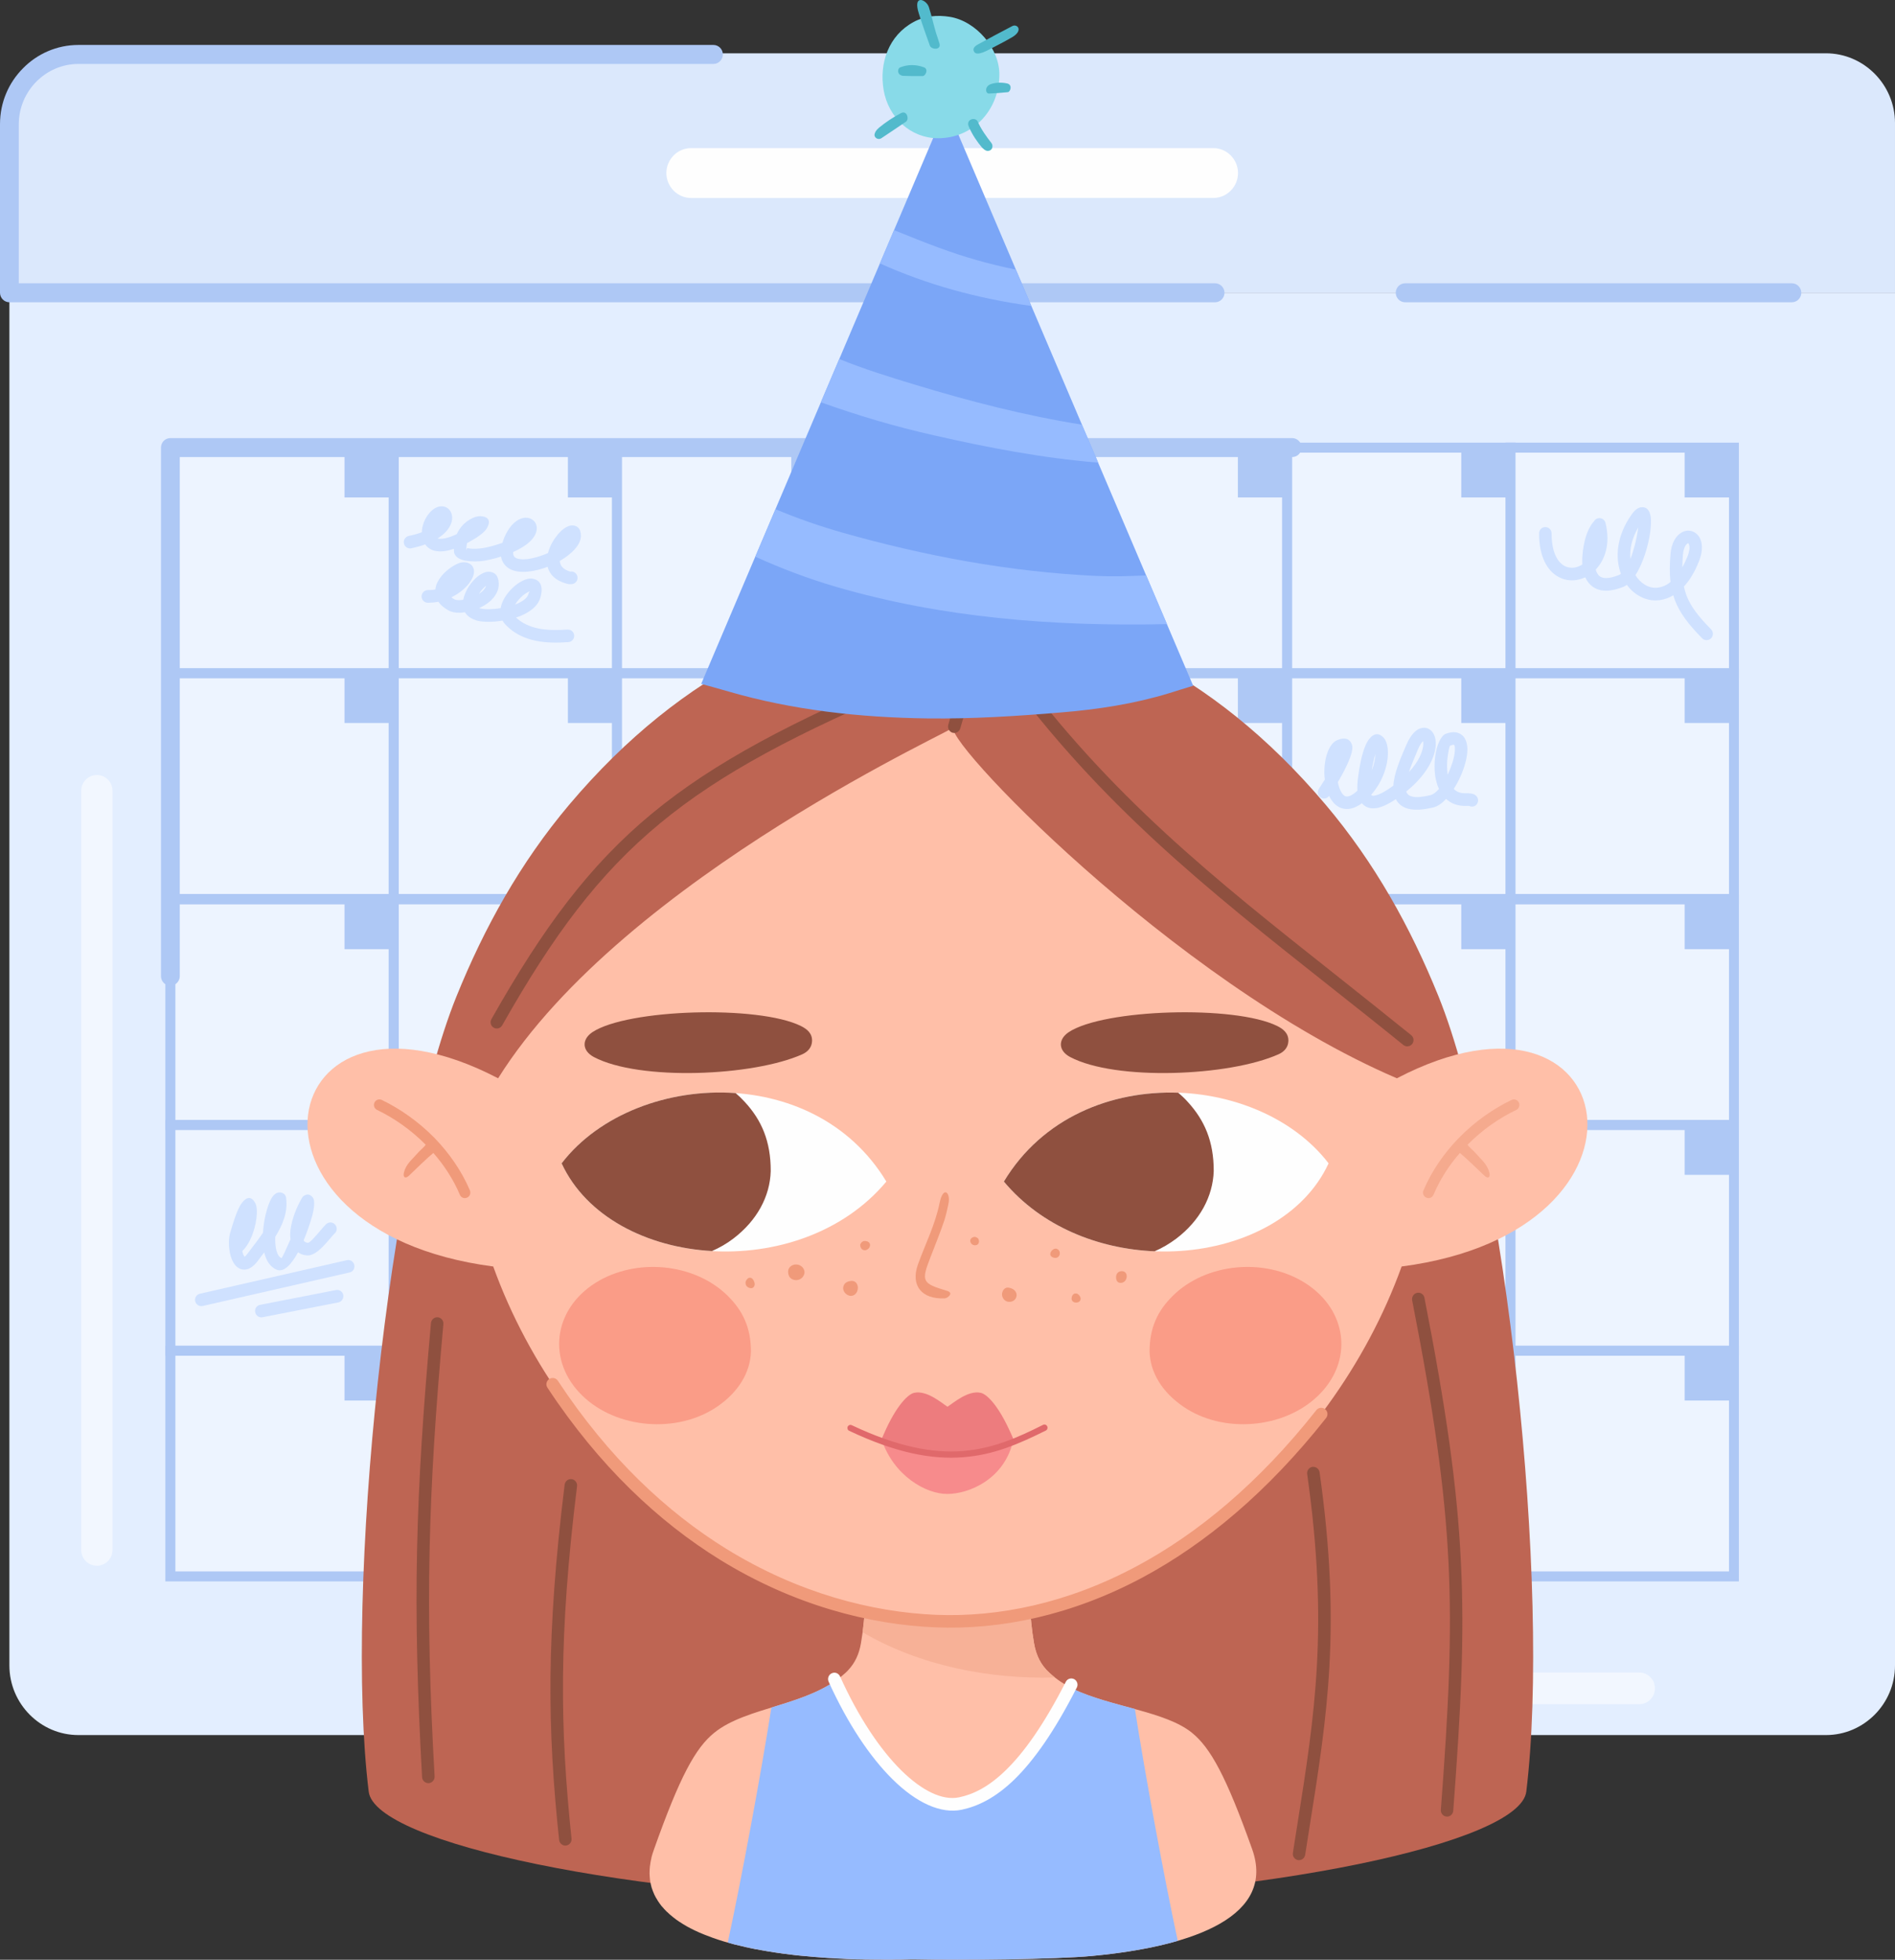 <?xml version="1.0" encoding="utf-8"?>
<!-- Generator: Adobe Illustrator 16.0.0, SVG Export Plug-In . SVG Version: 6.00 Build 0)  -->
<!DOCTYPE svg PUBLIC "-//W3C//DTD SVG 1.0//EN" "http://www.w3.org/TR/2001/REC-SVG-20010904/DTD/svg10.dtd">
<svg version="1.0" id="Layer_1" xmlns="http://www.w3.org/2000/svg" xmlns:xlink="http://www.w3.org/1999/xlink" x="0px" y="0px"
	 width="428.77px" height="443.287px" viewBox="0 0 428.77 443.287" enable-background="new 0 0 428.77 443.287"
	 xml:space="preserve">
<rect x="0" y="0" width="428.77" height="443.287" fill="#333333" stroke="none"/>
<g>
	<path fill-rule="evenodd" clip-rule="evenodd" fill="#E3EEFF" d="M428.77,66.226v83.515v179.855v47.127
		c0,8.674-7.031,15.746-15.619,15.746H17.745c-8.589,0-15.619-7.072-15.619-15.746v-47.127V149.74V66.226H428.77z"/>
	<path fill-rule="evenodd" clip-rule="evenodd" fill="#DBE8FC" d="M17.745,12.057H413.15c8.588,0,15.619,7.1,15.619,15.775v38.394
		H2.126V27.832C2.126,19.157,9.156,12.057,17.745,12.057L17.745,12.057z"/>
	<path fill-rule="evenodd" clip-rule="evenodd" fill="#FEFEFE" d="M156.359,33.501h118.176c3.063,0,5.584,2.548,5.584,5.64l0,0
		c0,3.092-2.521,5.64-5.584,5.64H156.359c-3.061,0-5.584-2.548-5.584-5.64l0,0C150.775,36.049,153.298,33.501,156.359,33.501
		L156.359,33.501z"/>
	<rect x="38.551" y="101.24" fill-rule="evenodd" clip-rule="evenodd" fill="#EDF4FF" width="50.542" height="51.048"/>
	<path fill="#AEC8F5" d="M38.551,100.124h51.676v53.31h-52.81v-53.31H38.551z M87.959,102.386H39.685v48.786h48.274V102.386z"/>
	<rect x="89.093" y="101.24" fill-rule="evenodd" clip-rule="evenodd" fill="#EDF4FF" width="50.542" height="51.048"/>
	<path fill="#AEC8F5" d="M89.093,100.124h51.647v53.31H87.959v-53.31H89.093z M138.501,102.386H90.227v48.786h48.274V102.386z"/>
	<rect x="139.635" y="101.24" fill-rule="evenodd" clip-rule="evenodd" fill="#EDF4FF" width="50.542" height="51.048"/>
	<path fill="#AEC8F5" d="M139.635,100.124h51.647v53.31h-52.781v-53.31H139.635z M189.042,102.386H140.74v48.786h48.302V102.386z"/>
	<rect x="190.176" y="101.24" fill-rule="evenodd" clip-rule="evenodd" fill="#E3EEFF" width="50.542" height="51.048"/>
	<path fill="#AEC8F5" d="M190.176,100.124h51.648v53.31h-52.782v-53.31H190.176z M239.584,102.386h-48.302v48.786h48.302V102.386z"
		/>
	<rect x="240.719" y="101.24" fill-rule="evenodd" clip-rule="evenodd" fill="#EDF4FF" width="50.541" height="51.048"/>
	<path fill="#AEC8F5" d="M240.719,100.124h51.646v53.31h-52.781v-53.31H240.719z M290.127,102.386h-48.303v48.786h48.303V102.386z"
		/>
	<rect x="291.26" y="101.24" fill-rule="evenodd" clip-rule="evenodd" fill="#EDF4FF" width="50.541" height="51.048"/>
	<path fill="#AEC8F5" d="M291.26,100.124h51.646v53.31h-52.779v-53.31H291.26z M340.668,102.386h-48.303v48.786h48.303V102.386z"/>
	<rect x="341.801" y="101.24" fill-rule="evenodd" clip-rule="evenodd" fill="#EDF4FF" width="50.543" height="51.048"/>
	<path fill="#AEC8F5" d="M341.801,100.124h51.648v53.31h-52.781v-53.31H341.801z M391.209,102.386h-48.303v48.786h48.303V102.386z"
		/>
	<rect x="77.953" y="101.24" fill-rule="evenodd" clip-rule="evenodd" fill="#AEC8F5" width="11.14" height="11.281"/>
	<rect x="128.495" y="101.24" fill-rule="evenodd" clip-rule="evenodd" fill="#AEC8F5" width="11.14" height="11.281"/>
	<rect x="179.036" y="101.24" fill-rule="evenodd" clip-rule="evenodd" fill="#AEC8F5" width="11.14" height="11.281"/>
	<rect x="229.549" y="101.24" fill-rule="evenodd" clip-rule="evenodd" fill="#AEC8F5" width="11.17" height="11.281"/>
	<rect x="280.092" y="101.24" fill-rule="evenodd" clip-rule="evenodd" fill="#AEC8F5" width="11.168" height="11.281"/>
	<rect x="330.633" y="101.24" fill-rule="evenodd" clip-rule="evenodd" fill="#AEC8F5" width="11.168" height="11.281"/>
	<rect x="381.176" y="101.24" fill-rule="evenodd" clip-rule="evenodd" fill="#AEC8F5" width="11.168" height="11.281"/>
	<rect x="38.551" y="152.289" fill-rule="evenodd" clip-rule="evenodd" fill="#EDF4FF" width="50.542" height="51.048"/>
	<path fill="#AEC8F5" d="M38.551,151.172h51.676v53.31h-52.81v-53.31H38.551z M87.959,153.434H39.685v48.786h48.274V153.434z"/>
	<rect x="89.093" y="152.289" fill-rule="evenodd" clip-rule="evenodd" fill="#EDF4FF" width="50.542" height="51.048"/>
	<path fill="#AEC8F5" d="M89.093,151.172h51.647v53.31H87.959v-53.31H89.093z M138.501,153.434H90.227v48.786h48.274V153.434z"/>
	<rect x="139.635" y="152.289" fill-rule="evenodd" clip-rule="evenodd" fill="#EDF4FF" width="50.542" height="51.048"/>
	<path fill="#AEC8F5" d="M139.635,151.172h51.647v53.31h-52.781v-53.31H139.635z M189.042,153.434H140.74v48.786h48.302V153.434z"/>
	<rect x="190.176" y="152.289" fill-rule="evenodd" clip-rule="evenodd" fill="#EDF4FF" width="50.542" height="51.048"/>
	<path fill="#AEC8F5" d="M190.176,151.172h51.648v53.31h-52.782v-53.31H190.176z M239.584,153.434h-48.302v48.786h48.302V153.434z"
		/>
	<rect x="240.719" y="152.289" fill-rule="evenodd" clip-rule="evenodd" fill="#EDF4FF" width="50.541" height="51.048"/>
	<path fill="#AEC8F5" d="M240.719,151.172h51.646v53.31h-52.781v-53.31H240.719z M290.127,153.434h-48.303v48.786h48.303V153.434z"
		/>
	<rect x="291.26" y="152.289" fill-rule="evenodd" clip-rule="evenodd" fill="#EDF4FF" width="50.541" height="51.048"/>
	<path fill="#AEC8F5" d="M291.26,151.172h51.646v53.31h-52.779v-53.31H291.26z M340.668,153.434h-48.303v48.786h48.303V153.434z"/>
	<rect x="341.801" y="152.289" fill-rule="evenodd" clip-rule="evenodd" fill="#EDF4FF" width="50.543" height="51.048"/>
	<path fill="#AEC8F5" d="M341.801,151.172h51.648v53.31h-52.781v-53.31H341.801z M391.209,153.434h-48.303v48.786h48.303V153.434z"
		/>
	<rect x="77.953" y="152.289" fill-rule="evenodd" clip-rule="evenodd" fill="#AEC8F5" width="11.14" height="11.251"/>
	<rect x="128.495" y="152.289" fill-rule="evenodd" clip-rule="evenodd" fill="#AEC8F5" width="11.14" height="11.251"/>
	<rect x="179.036" y="152.289" fill-rule="evenodd" clip-rule="evenodd" fill="#AEC8F5" width="11.14" height="11.251"/>
	<rect x="229.549" y="152.289" fill-rule="evenodd" clip-rule="evenodd" fill="#AEC8F5" width="11.17" height="11.251"/>
	<rect x="280.092" y="152.289" fill-rule="evenodd" clip-rule="evenodd" fill="#AEC8F5" width="11.168" height="11.251"/>
	<rect x="330.633" y="152.289" fill-rule="evenodd" clip-rule="evenodd" fill="#AEC8F5" width="11.168" height="11.251"/>
	<rect x="381.176" y="152.289" fill-rule="evenodd" clip-rule="evenodd" fill="#AEC8F5" width="11.168" height="11.251"/>
	<rect x="38.551" y="203.451" fill-rule="evenodd" clip-rule="evenodd" fill="#EDF4FF" width="50.542" height="51.049"/>
	<path fill="#AEC8F5" d="M38.551,202.306h51.676v53.309h-52.81v-53.309H38.551z M87.959,204.567H39.685v48.786h48.274V204.567z"/>
	<rect x="89.093" y="203.451" fill-rule="evenodd" clip-rule="evenodd" fill="#EDF4FF" width="50.542" height="51.049"/>
	<path fill="#AEC8F5" d="M89.093,202.306h51.647v53.309H87.959v-53.309H89.093z M138.501,204.567H90.227v48.786h48.274V204.567z"/>
	<rect x="139.635" y="203.451" fill-rule="evenodd" clip-rule="evenodd" fill="#EDF4FF" width="50.542" height="51.049"/>
	<path fill="#AEC8F5" d="M139.635,202.306h51.647v53.309h-52.781v-53.309H139.635z M189.042,204.567H140.74v48.786h48.302V204.567z"
		/>
	<rect x="190.176" y="203.451" fill-rule="evenodd" clip-rule="evenodd" fill="#EDF4FF" width="50.542" height="51.049"/>
	<path fill="#AEC8F5" d="M190.176,202.306h51.648v53.309h-52.782v-53.309H190.176z M239.584,204.567h-48.302v48.786h48.302V204.567z
		"/>
	<rect x="240.719" y="203.451" fill-rule="evenodd" clip-rule="evenodd" fill="#EDF4FF" width="50.541" height="51.049"/>
	<path fill="#AEC8F5" d="M240.719,202.306h51.646v53.309h-52.781v-53.309H240.719z M290.127,204.567h-48.303v48.786h48.303V204.567z
		"/>
	<rect x="291.26" y="203.451" fill-rule="evenodd" clip-rule="evenodd" fill="#EDF4FF" width="50.541" height="51.049"/>
	<path fill="#AEC8F5" d="M291.26,202.306h51.646v53.309h-52.779v-53.309H291.26z M340.668,204.567h-48.303v48.786h48.303V204.567z"
		/>
	<rect x="341.801" y="203.451" fill-rule="evenodd" clip-rule="evenodd" fill="#EDF4FF" width="50.543" height="51.049"/>
	<path fill="#AEC8F5" d="M341.801,202.306h51.648v53.309h-52.781v-53.309H341.801z M391.209,204.567h-48.303v48.786h48.303V204.567z
		"/>
	<rect x="77.953" y="203.451" fill-rule="evenodd" clip-rule="evenodd" fill="#AEC8F5" width="11.14" height="11.252"/>
	<rect x="128.495" y="203.451" fill-rule="evenodd" clip-rule="evenodd" fill="#AEC8F5" width="11.14" height="11.252"/>
	<rect x="179.036" y="203.451" fill-rule="evenodd" clip-rule="evenodd" fill="#AEC8F5" width="11.14" height="11.252"/>
	<rect x="229.549" y="203.451" fill-rule="evenodd" clip-rule="evenodd" fill="#AEC8F5" width="11.17" height="11.252"/>
	<rect x="280.092" y="203.451" fill-rule="evenodd" clip-rule="evenodd" fill="#AEC8F5" width="11.168" height="11.252"/>
	<rect x="330.633" y="203.451" fill-rule="evenodd" clip-rule="evenodd" fill="#AEC8F5" width="11.168" height="11.252"/>
	<rect x="381.176" y="203.451" fill-rule="evenodd" clip-rule="evenodd" fill="#AEC8F5" width="11.168" height="11.252"/>
	<rect x="38.551" y="254.5" fill-rule="evenodd" clip-rule="evenodd" fill="#EDF4FF" width="50.542" height="51.047"/>
	<path fill="#AEC8F5" d="M38.551,253.353h51.676v53.311h-52.81v-53.311H38.551z M87.959,255.615H39.685v48.787h48.274V255.615z"/>
	<rect x="89.093" y="254.5" fill-rule="evenodd" clip-rule="evenodd" fill="#EDF4FF" width="50.542" height="51.047"/>
	<path fill="#AEC8F5" d="M89.093,253.353h51.647v53.311H87.959v-53.311H89.093z M138.501,255.615H90.227v48.787h48.274V255.615z"/>
	<rect x="139.635" y="254.5" fill-rule="evenodd" clip-rule="evenodd" fill="#EDF4FF" width="50.542" height="51.047"/>
	<path fill="#AEC8F5" d="M139.635,253.353h51.647v53.311h-52.781v-53.311H139.635z M189.042,255.615H140.74v48.787h48.302V255.615z"
		/>
	<rect x="190.176" y="254.5" fill-rule="evenodd" clip-rule="evenodd" fill="#EDF4FF" width="50.542" height="51.047"/>
	<path fill="#AEC8F5" d="M190.176,253.353h51.648v53.311h-52.782v-53.311H190.176z M239.584,255.615h-48.302v48.787h48.302V255.615z
		"/>
	<rect x="240.719" y="254.5" fill-rule="evenodd" clip-rule="evenodd" fill="#EDF4FF" width="50.541" height="51.047"/>
	<path fill="#AEC8F5" d="M240.719,253.353h51.646v53.311h-52.781v-53.311H240.719z M290.127,255.615h-48.303v48.787h48.303V255.615z
		"/>
	<rect x="291.26" y="254.5" fill-rule="evenodd" clip-rule="evenodd" fill="#EDF4FF" width="50.541" height="51.047"/>
	<path fill="#AEC8F5" d="M291.26,253.353h51.646v53.311h-52.779v-53.311H291.26z M340.668,255.615h-48.303v48.787h48.303V255.615z"
		/>
	<rect x="341.801" y="254.5" fill-rule="evenodd" clip-rule="evenodd" fill="#EDF4FF" width="50.543" height="51.047"/>
	<path fill="#AEC8F5" d="M341.801,253.353h51.648v53.311h-52.781v-53.311H341.801z M391.209,255.615h-48.303v48.787h48.303V255.615z
		"/>
	<rect x="77.953" y="254.5" fill-rule="evenodd" clip-rule="evenodd" fill="#AEC8F5" width="11.14" height="11.25"/>
	<rect x="128.495" y="254.5" fill-rule="evenodd" clip-rule="evenodd" fill="#AEC8F5" width="11.14" height="11.25"/>
	<rect x="179.036" y="254.5" fill-rule="evenodd" clip-rule="evenodd" fill="#AEC8F5" width="11.14" height="11.25"/>
	<rect x="229.549" y="254.5" fill-rule="evenodd" clip-rule="evenodd" fill="#AEC8F5" width="11.17" height="11.25"/>
	<rect x="280.092" y="254.5" fill-rule="evenodd" clip-rule="evenodd" fill="#AEC8F5" width="11.168" height="11.25"/>
	<rect x="330.633" y="254.5" fill-rule="evenodd" clip-rule="evenodd" fill="#AEC8F5" width="11.168" height="11.25"/>
	<rect x="381.176" y="254.5" fill-rule="evenodd" clip-rule="evenodd" fill="#AEC8F5" width="11.168" height="11.25"/>
	<rect x="38.551" y="305.546" fill-rule="evenodd" clip-rule="evenodd" fill="#EDF4FF" width="50.542" height="51.049"/>
	<path fill="#AEC8F5" d="M38.551,304.402h51.676v53.309h-52.81v-53.309H38.551z M87.959,306.664H39.685v48.785h48.274V306.664z"/>
	<rect x="89.093" y="305.546" fill-rule="evenodd" clip-rule="evenodd" fill="#EDF4FF" width="50.542" height="51.049"/>
	<path fill="#AEC8F5" d="M89.093,304.402h51.647v53.309H87.959v-53.309H89.093z M138.501,306.664H90.227v48.785h48.274V306.664z"/>
	<rect x="139.635" y="305.546" fill-rule="evenodd" clip-rule="evenodd" fill="#EDF4FF" width="50.542" height="51.049"/>
	<path fill="#AEC8F5" d="M139.635,304.402h51.647v53.309h-52.781v-53.309H139.635z M189.042,306.664H140.74v48.785h48.302V306.664z"
		/>
	<rect x="190.176" y="305.546" fill-rule="evenodd" clip-rule="evenodd" fill="#EDF4FF" width="50.542" height="51.049"/>
	<path fill="#AEC8F5" d="M190.176,304.402h51.648v53.309h-52.782v-53.309H190.176z M239.584,306.664h-48.302v48.785h48.302V306.664z
		"/>
	<rect x="240.719" y="305.546" fill-rule="evenodd" clip-rule="evenodd" fill="#EDF4FF" width="50.541" height="51.049"/>
	<path fill="#AEC8F5" d="M240.719,304.402h51.646v53.309h-52.781v-53.309H240.719z M290.127,306.664h-48.303v48.785h48.303V306.664z
		"/>
	<rect x="291.26" y="305.546" fill-rule="evenodd" clip-rule="evenodd" fill="#EDF4FF" width="50.541" height="51.049"/>
	<path fill="#AEC8F5" d="M291.26,304.402h51.646v53.309h-52.779v-53.309H291.26z M340.668,306.664h-48.303v48.785h48.303V306.664z"
		/>
	<rect x="341.801" y="305.546" fill-rule="evenodd" clip-rule="evenodd" fill="#EDF4FF" width="50.543" height="51.049"/>
	<path fill="#AEC8F5" d="M341.801,304.402h51.648v53.309h-52.781v-53.309H341.801z M391.209,306.664h-48.303v48.785h48.303V306.664z
		"/>
	<rect x="77.953" y="305.546" fill-rule="evenodd" clip-rule="evenodd" fill="#AEC8F5" width="11.14" height="11.252"/>
	<rect x="128.495" y="305.546" fill-rule="evenodd" clip-rule="evenodd" fill="#AEC8F5" width="11.14" height="11.252"/>
	<rect x="179.036" y="305.546" fill-rule="evenodd" clip-rule="evenodd" fill="#AEC8F5" width="11.14" height="11.252"/>
	<rect x="229.549" y="305.546" fill-rule="evenodd" clip-rule="evenodd" fill="#AEC8F5" width="11.17" height="11.252"/>
	<rect x="280.092" y="305.546" fill-rule="evenodd" clip-rule="evenodd" fill="#AEC8F5" width="11.168" height="11.252"/>
	<rect x="330.633" y="305.546" fill-rule="evenodd" clip-rule="evenodd" fill="#AEC8F5" width="11.168" height="11.252"/>
	<rect x="381.176" y="305.546" fill-rule="evenodd" clip-rule="evenodd" fill="#AEC8F5" width="11.168" height="11.252"/>
	<path fill="#AEC8F5" d="M2.126,68.373C0.964,68.373,0,67.399,0,66.226V28.09c0-4.953,1.984-9.419,5.216-12.654
		c3.203-3.264,7.653-5.268,12.529-5.268h143.688c1.162,0,2.126,0.973,2.126,2.147s-0.964,2.147-2.126,2.147H17.745
		c-3.713,0-7.087,1.546-9.524,4.008c-2.438,2.462-3.969,5.869-3.969,9.62v35.988h270.68c1.162,0,2.127,0.974,2.127,2.147
		s-0.965,2.147-2.127,2.147H2.126z M317.934,68.373c-1.189,0-2.125-0.974-2.125-2.147s0.936-2.147,2.125-2.147h87.506
		c1.162,0,2.127,0.974,2.127,2.147s-0.965,2.147-2.127,2.147H317.934z"/>
	<path fill="#F2F7FF" d="M122.938,385.482c-1.984,0-3.543-1.604-3.543-3.578c0-1.977,1.559-3.578,3.543-3.578h45.723
		c1.984,0,3.543,1.602,3.543,3.578c0,1.975-1.559,3.578-3.543,3.578H122.938z M207.411,385.482c-1.956,0-3.543-1.604-3.543-3.578
		c0-1.977,1.587-3.578,3.543-3.578h163.503c1.955,0,3.543,1.602,3.543,3.578c0,1.975-1.588,3.578-3.543,3.578H207.411z
		 M18.369,178.886c0-1.975,1.587-3.579,3.543-3.579c1.984,0,3.543,1.604,3.543,3.579v171.696c0,1.977-1.559,3.58-3.543,3.58
		c-1.956,0-3.543-1.604-3.543-3.58V178.886z"/>
	<path fill="#AEC8F5" d="M188.05,177.827c0-1.203,0.936-2.147,2.126-2.147c1.162,0,2.126,0.945,2.126,2.147v56.603
		c0,1.201-0.964,2.146-2.126,2.146c-1.19,0-2.126-0.945-2.126-2.146V177.827z M292.365,99.093c1.191,0,2.127,0.973,2.127,2.147
		c0,1.203-0.936,2.147-2.127,2.147H40.677v117.413c0,1.203-0.964,2.148-2.126,2.148c-1.19,0-2.126-0.945-2.126-2.148V101.24
		c0-1.174,0.936-2.147,2.126-2.147H292.365z"/>
	<path fill-rule="evenodd" clip-rule="evenodd" fill="#BE6553" d="M83.424,405.265c-5.584-45.637,4.507-141.949,19.871-179.912
		c6.293-15.546,14.428-30.205,25.512-43.346c25.852-30.577,56.041-44.206,85.578-44.664c29.538,0.458,59.725,14.086,85.549,44.664
		c11.111,13.141,19.248,27.8,25.541,43.346c15.334,37.963,25.455,134.275,19.871,179.912
		c-1.447,11.711-59.586,23.793-121.975,24.852c-2.977,0.059-5.982,0.086-8.987,0.086c-3.005,0-6.009-0.027-8.986-0.086
		C143.008,429.058,84.841,416.976,83.424,405.265L83.424,405.265z"/>
	<path fill-rule="evenodd" clip-rule="evenodd" fill="#FFBFA8" d="M147.997,418.265c5.839-16.463,9.382-22.904,13.606-26.313
		c7.398-6.012,21.43-6.012,29.65-13.514l0,0l0,0l0.028-0.027l0,0h0.028v-0.029l0,0l0.028-0.029l0,0l0,0h0.029v-0.027l0,0h0.028
		v-0.029h0.028l0,0v-0.029l0,0h0.028v-0.027h0.028l0,0v-0.029h0.028l0,0v-0.029h0.028l0,0v-0.027h0.028l0,0l0.028-0.029l0,0l0,0
		v-0.029h0.028l0,0v-0.027h0.028l0,0l0.028-0.029l0,0l0,0l0.028-0.029l0,0l0,0v-0.027h0.028l0,0l0.028-0.029l0,0v-0.029h0.028l0,0
		l0,0v-0.027h0.028l0,0l0.029-0.029l0,0v-0.029h0.028l0,0l0,0v-0.027h0.028l0,0v-0.029h0.028v-0.029
		c1.559-1.66,2.438-3.607,2.863-6.012c2.098-11.824,1.049-32.152,1.049-44.777c0-2.377-0.369-4.754-0.482-7.129
		c-0.17-4.41,0.708-5.697,4.904-7.215c2.835-1.031,5.754-1.689,8.816-1.66c1.757,0.027,3.543,0.057,5.301,0.057
		c1.758,0,3.514-0.029,5.301-0.057c3.061-0.029,5.953,0.629,8.814,1.66c4.195,1.518,5.074,2.805,4.877,7.215
		c-0.086,2.375-0.453,4.752-0.453,7.129c0,12.625-1.049,32.953,1.049,44.777c0.48,2.721,1.529,4.896,3.543,6.699
		c1.586,1.461,3.373,2.605,5.301,3.607c8.787,4.123,20.92,5.039,26.9,9.906c4.195,3.408,7.738,9.85,13.605,26.313
		c5.301,14.887-12.5,21.93-36.254,24.164c-8.08,0.771-29.453,1.002-40.054,0.771h-0.964l-1.049,0.029
		c-0.737,0.029-1.502,0.029-2.239,0.029l-1.247,0.027c-0.822,0-1.644,0-2.438-0.027h-0.793c-0.851,0-1.701-0.029-2.58-0.029
		l-0.68-0.029c-0.822,0-1.645-0.027-2.466-0.057l-0.822-0.029c-0.793-0.057-1.616-0.086-2.409-0.113l-0.709-0.059
		c-0.822-0.027-1.644-0.086-2.438-0.143l-0.652-0.057c-0.822-0.059-1.645-0.115-2.438-0.201l-0.595-0.057
		c-0.822-0.057-1.644-0.143-2.438-0.229l-0.51-0.059c-0.822-0.113-1.672-0.199-2.494-0.314l-0.369-0.057
		c-0.851-0.115-1.672-0.23-2.466-0.373l-0.397-0.057c-0.85-0.145-1.701-0.287-2.522-0.459l-0.255-0.027
		c-0.793-0.172-1.587-0.316-2.353-0.488l-0.284-0.086c-0.737-0.172-1.474-0.342-2.211-0.514l-0.312-0.086
		c-0.708-0.201-1.389-0.373-2.041-0.574l-0.369-0.113c-0.652-0.201-1.276-0.4-1.899-0.631l-0.34-0.113
		c-0.624-0.23-1.219-0.459-1.814-0.688l-0.283-0.115c-0.595-0.229-1.163-0.486-1.701-0.744l-0.255-0.115
		c-0.567-0.285-1.105-0.543-1.616-0.83l-0.198-0.113c-0.539-0.316-1.049-0.602-1.531-0.945l-0.114-0.057
		c-0.51-0.344-0.992-0.688-1.445-1.061l-0.028-0.027c-0.482-0.373-0.907-0.746-1.304-1.146l-0.085-0.057
		c-0.369-0.373-0.737-0.773-1.077-1.174l-0.085-0.086c-0.312-0.4-0.595-0.801-0.879-1.23l-0.057-0.115
		c-0.255-0.4-0.51-0.83-0.708-1.26l-0.057-0.143c-0.199-0.43-0.369-0.889-0.51-1.318l-0.057-0.172
		c-0.114-0.457-0.227-0.916-0.312-1.402l-0.028-0.172c-0.057-0.486-0.085-0.973-0.113-1.488v-0.172c0-0.516,0.028-1.031,0.085-1.574
		l0.028-0.143c0.057-0.545,0.17-1.146,0.312-1.719v-0.086C147.572,419.552,147.742,418.923,147.997,418.265L147.997,418.265z"/>
	<path fill-rule="evenodd" clip-rule="evenodd" fill="#F7B197" d="M195.194,369.22c1.531-11.881,0.68-29.918,0.652-41.715h0.142
		c4.989-0.486,10.091-0.572,15.477,0.086c3.09,0.373,6.208,0.717,9.297,1.088c3.09,0.316,6.209,0.658,9.299,0.975
		c0.963,0.086,1.898,0.229,2.834,0.344c-0.113,12.682-0.879,30.834,1.078,41.742c0.48,2.721,1.529,4.896,3.543,6.699
		c0.367,0.344,0.766,0.688,1.162,1.002C223.908,379.871,208.063,376.779,195.194,369.22L195.194,369.22z"/>
	<path fill-rule="evenodd" clip-rule="evenodd" fill="#FFBFA8" d="M111.6,286.478c-61.88-8.072-50.202-69.285,1.105-42.572
		c28.743-45.895,106.667-80.309,103.208-79.536c-4.535,0.974,49.352,57.776,100.148,79.536c51.279-26.712,62.986,34.5,1.078,42.572
		c-16.016,44.436-59.217,80.652-102.756,80.223C170.844,367.13,127.616,330.914,111.6,286.478L111.6,286.478z"/>
	<path fill-rule="evenodd" clip-rule="evenodd" fill="#FEFEFE" d="M127.077,263.144c15.931-20.756,56.92-23.305,73.474,4.123
		C180.964,290.716,138.132,287.052,127.077,263.144L127.077,263.144z"/>
	<path fill-rule="evenodd" clip-rule="evenodd" fill="#F09A7A" d="M214.583,272.365c-0.255,1.23-0.539,2.52-0.935,3.75
		c-0.964,2.834-2.098,5.641-3.175,8.418c-2.069,5.324-1.814,5.783,3.77,7.443c1.73,0.486,0.113,1.689-0.482,1.717
		c-5.216,0.23-7.767-2.891-6.066-7.672c1.673-4.639,3.94-9.076,4.904-13.943C213.42,268.126,215.178,269.73,214.583,272.365
		L214.583,272.365z"/>
	<path fill-rule="evenodd" clip-rule="evenodd" fill="#F09A7A" d="M192.671,293.121c-1.049,0.086-2.069-0.973-1.871-1.975
		c0.17-1.002,0.963-1.318,1.814-1.404C194.599,289.599,194.57,292.892,192.671,293.121L192.671,293.121z"/>
	<path fill-rule="evenodd" clip-rule="evenodd" fill="#F09A7A" d="M182.013,288.025c-0.199,1.088-1.361,1.803-2.438,1.461
		c-0.964-0.287-1.275-1.061-1.247-1.977c0.057-1.059,1.275-1.746,2.381-1.402C181.559,286.365,182.154,287.222,182.013,288.025
		L182.013,288.025z"/>
	<path fill-rule="evenodd" clip-rule="evenodd" fill="#F09A7A" d="M168.69,289.972c0.227-0.631,0.708-1.146,1.304-0.889
		c0.397,0.172,0.766,0.889,0.766,1.375c0,0.572-0.425,1.145-1.219,0.859C168.945,291.117,168.633,290.66,168.69,289.972
		L168.69,289.972z"/>
	<path fill-rule="evenodd" clip-rule="evenodd" fill="#F09A7A" d="M194.627,281.554c0.255-0.688,0.765-0.973,1.417-0.801
		c0.709,0.143,1.021,0.715,0.681,1.402c-0.17,0.314-0.624,0.629-0.964,0.658C195.024,282.814,194.655,282.298,194.627,281.554
		L194.627,281.554z"/>
	<path fill-rule="evenodd" clip-rule="evenodd" fill="#F09A7A" d="M228.189,294.466c-1.049-0.086-1.758-1.287-1.361-2.262
		c0.227-0.602,0.68-1.031,1.361-0.945C230.939,291.689,230.314,294.667,228.189,294.466L228.189,294.466z"/>
	<path fill-rule="evenodd" clip-rule="evenodd" fill="#F09A7A" d="M253.361,290.171c-0.652-0.086-0.908-0.801-0.822-1.459
		c0.057-0.688,0.539-1.146,1.219-1.174C255.572,287.453,255.176,290.429,253.361,290.171L253.361,290.171z"/>
	<path fill-rule="evenodd" clip-rule="evenodd" fill="#F09A7A" d="M220.451,279.779c0.283-0.027,0.764,0.201,0.906,0.43
		c0.313,0.572,0.143,1.289-0.453,1.432C219.629,281.984,218.807,280.093,220.451,279.779L220.451,279.779z"/>
	<path fill-rule="evenodd" clip-rule="evenodd" fill="#F09A7A" d="M238.309,284.447c-0.68-0.23-0.879-0.773-0.453-1.404
		c0.396-0.516,0.992-0.857,1.588-0.371C240.236,283.386,239.641,284.933,238.309,284.447L238.309,284.447z"/>
	<path fill-rule="evenodd" clip-rule="evenodd" fill="#F09A7A" d="M242.477,293.521c0.113-0.658,0.566-1.115,1.246-0.887
		c0.313,0.115,0.623,0.516,0.736,0.83C244.914,294.953,242.221,295.097,242.477,293.521L242.477,293.521z"/>
	<path fill-rule="evenodd" clip-rule="evenodd" fill="#FEFEFE" d="M300.613,263.144c-15.93-20.756-56.918-23.305-73.473,4.123
		C246.729,290.716,289.559,287.052,300.613,263.144L300.613,263.144z"/>
	<path fill-rule="evenodd" clip-rule="evenodd" fill="#F5AA8E" d="M343.078,251.064c0.594-0.287,0.877-1.031,0.594-1.662
		c-0.311-0.629-1.049-0.887-1.643-0.602c-4.139,1.977-8.334,4.896-11.963,8.619c-3.26,3.35-6.066,7.328-7.994,11.852
		c-0.283,0.631,0.029,1.375,0.652,1.633c0.623,0.287,1.332,0,1.615-0.629c1.502-3.551,3.572-6.729,5.982-9.479
		c1.275,1.031,4.053,3.723,5.527,5.125c0.822,0.773,1.416,0.43,1.133-0.686c-0.482-1.947-1.842-2.922-3.09-4.381
		c-0.367-0.459-1.531-1.402-1.842-1.918C335.424,255.529,339.279,252.867,343.078,251.064L343.078,251.064z"/>
	<path fill-rule="evenodd" clip-rule="evenodd" fill="#F09A7A" d="M85.323,251.064c-0.624-0.287-0.878-1.031-0.595-1.662
		c0.284-0.629,1.021-0.887,1.644-0.602c4.11,1.977,8.306,4.896,11.962,8.619c3.231,3.35,6.066,7.328,7.994,11.852
		c0.255,0.631-0.028,1.375-0.652,1.633c-0.624,0.287-1.361,0-1.616-0.629c-1.502-3.551-3.6-6.729-6.01-9.479
		c-1.275,1.031-4.053,3.723-5.499,5.125c-0.822,0.773-1.417,0.43-1.162-0.686c0.482-1.947,1.842-2.922,3.09-4.381
		c0.368-0.459,1.53-1.402,1.842-1.918C92.948,255.529,89.093,252.867,85.323,251.064L85.323,251.064z"/>
	<path fill-rule="evenodd" clip-rule="evenodd" fill="#8F503F" d="M241.795,233.484c-2.438,1.66-2.352,4.18,0.34,5.611
		c10.291,5.439,35.973,4.381,47.17-0.629c1.219-0.545,2.154-1.518,2.211-2.979c0.057-1.746-1.135-2.719-2.523-3.406
		C279.41,227.328,249.703,228.216,241.795,233.484L241.795,233.484z"/>
	<path fill-rule="evenodd" clip-rule="evenodd" fill="#8F503F" d="M174.387,264.919c-0.17,5.697-3.089,11.166-8.476,15.26
		c-1.502,1.146-3.118,2.063-4.819,2.807c-14.711-0.83-28.431-7.76-34.016-19.842c8.504-11.078,24.151-16.977,39.374-15.889
		c0.737,0.629,1.445,1.316,2.097,2.033C172.29,253.353,174.416,258.134,174.387,264.919L174.387,264.919z"/>
	<path fill-rule="evenodd" clip-rule="evenodd" fill="#8F503F" d="M274.621,264.919c-0.199,5.697-3.09,11.166-8.477,15.26
		c-1.531,1.146-3.174,2.119-4.904,2.863c-12.756-0.543-25.596-5.611-34.1-15.775c8.758-14.516,24.35-20.613,39.43-20.098
		c0.793,0.658,1.531,1.346,2.211,2.119C272.494,253.353,274.648,258.134,274.621,264.919L274.621,264.919z"/>
	<path fill-rule="evenodd" clip-rule="evenodd" fill="#96BBFF" d="M215.631,408.158c9.412-0.801,18.852-10.021,26.08-26.713
		c0.367,0.201,0.736,0.402,1.105,0.602c4.223,1.977,9.24,3.236,13.975,4.523c2.238,14.488,6.689,38.508,9.693,52.451
		c-5.611,1.633-12.244,2.748-19.416,3.408c-8.08,0.771-29.453,1.002-40.054,0.771h-0.964l-1.049,0.029
		c-0.737,0.029-1.502,0.029-2.239,0.029l-1.247,0.027c-0.822,0-1.644,0-2.438-0.027h-0.793c-0.851,0-1.701-0.029-2.58-0.029
		l-0.68-0.029c-0.822,0-1.645-0.027-2.466-0.057l-0.822-0.029c-0.793-0.057-1.616-0.086-2.409-0.113l-0.709-0.059
		c-0.822-0.027-1.644-0.086-2.438-0.143l-0.652-0.057c-0.822-0.059-1.645-0.115-2.438-0.201l-0.595-0.057
		c-0.822-0.057-1.644-0.143-2.438-0.229l-0.51-0.059c-0.822-0.113-1.672-0.199-2.494-0.314l-0.369-0.057
		c-0.851-0.115-1.672-0.23-2.466-0.373l-0.397-0.057c-0.85-0.145-1.701-0.287-2.522-0.459l-0.255-0.027
		c-0.793-0.172-1.587-0.316-2.353-0.488l-0.284-0.086c-0.737-0.172-1.474-0.342-2.211-0.514l-0.312-0.086
		c-0.396-0.115-0.822-0.23-1.219-0.344c3.033-13.973,7.597-38.566,9.865-53.139c5.017-1.547,10.261-3.121,14.485-6.041
		C196.299,397.679,205.965,407.328,215.631,408.158L215.631,408.158z"/>
	<path fill-rule="evenodd" clip-rule="evenodd" fill="#8F503F" d="M134.022,233.484c-2.438,1.66-2.324,4.18,0.34,5.611
		c10.29,5.439,36,4.381,47.197-0.629c1.19-0.545,2.126-1.518,2.183-2.979c0.057-1.746-1.134-2.719-2.523-3.406
		C171.638,227.328,141.931,228.216,134.022,233.484L134.022,233.484z"/>
	<path fill-rule="evenodd" clip-rule="evenodd" fill="#F78B8C" d="M199.474,325.587c1.219-2.777,6.066-9.619,7.738-9.906
		c2.466-0.4,5.754,3.436,7.172,3.293c1.417,0.143,4.45-4.037,6.946-3.637c1.643,0.258,6.66,6.701,7.965,10.25
		c-1.871,9.076-10.205,12.369-14.967,12.34C209.537,337.957,202.195,333.833,199.474,325.587L199.474,325.587z"/>
	<path fill-rule="evenodd" clip-rule="evenodd" fill="#ED7C7E" d="M199.474,325.587c2.778-6.9,5.754-10.191,7.37-10.535
		c2.891-0.631,6.236,2.318,7.54,3.148c1.303-0.83,4.649-3.779,7.512-3.148c1.645,0.344,4.592,3.635,7.398,10.535l0,0
		C220.451,330.626,208.602,330.742,199.474,325.587L199.474,325.587z"/>
	<path fill="#E0696B" d="M192.132,323.64c-0.34-0.143-0.482-0.572-0.34-0.916c0.17-0.371,0.595-0.516,0.936-0.344
		c10.375,4.896,18.284,6.357,25.058,5.842c6.748-0.516,12.389-2.979,18.227-5.928c0.342-0.172,0.766-0.027,0.936,0.344
		c0.172,0.344,0.029,0.773-0.311,0.945c-5.982,2.979-11.764,5.525-18.766,6.041C210.897,330.169,202.762,328.679,192.132,323.64
		L192.132,323.64z"/>
	<path fill-rule="evenodd" clip-rule="evenodd" fill="#FA9C87" d="M169.909,305.804c-0.17,4.639-2.778,9.047-7.625,12.369
		c-9.042,6.184-22.848,5.039-30.558-2.52c-7.994-7.789-6.633-19.355,2.977-25.453c9.156-5.783,22.45-4.523,29.962,2.92
		C168.009,296.414,169.937,300.279,169.909,305.804L169.909,305.804z"/>
	<path fill-rule="evenodd" clip-rule="evenodd" fill="#FA9C87" d="M260.107,305.804c0.17,4.639,2.777,9.047,7.625,12.369
		c9.014,6.184,22.818,5.039,30.557-2.52c7.994-7.789,6.635-19.355-3.004-25.453c-9.127-5.783-22.422-4.523-29.934,2.92
		C262.006,296.414,260.078,300.279,260.107,305.804L260.107,305.804z"/>
	<path fill="#8F503F" d="M222.207,137.515c0.229-0.745,0.992-1.203,1.758-0.974c0.738,0.229,1.191,1.002,0.965,1.775l-7.654,26.455
		c-0.227,0.744-0.992,1.174-1.757,0.973c-0.737-0.229-1.162-1.031-0.964-1.775L222.207,137.515z M295.768,333.433
		c-0.113-0.773,0.424-1.518,1.189-1.633c0.795-0.086,1.502,0.459,1.617,1.23c4.932,34.93,1.785,54.828-2.297,80.395
		c-0.34,2.176-0.68,4.41-0.965,6.127c-0.113,0.773-0.85,1.316-1.615,1.203c-0.766-0.143-1.303-0.859-1.162-1.633
		c0.369-2.461,0.68-4.295,0.965-6.127C297.525,387.658,300.643,367.931,295.768,333.433L295.768,333.433z M319.521,294.123
		c-0.143-0.773,0.369-1.545,1.133-1.689c0.766-0.143,1.504,0.344,1.645,1.117c4.934,25.223,7.428,42.746,8.25,59.723
		c0.85,17.006,0,33.383-1.73,56.316c-0.057,0.801-0.736,1.375-1.502,1.316c-0.793-0.057-1.361-0.744-1.305-1.518
		c1.73-22.875,2.553-39.166,1.73-55.971C326.92,336.611,324.426,319.203,319.521,294.123L319.521,294.123z M127.757,335.837
		c0.114-0.801,0.794-1.346,1.587-1.26c0.766,0.115,1.333,0.83,1.219,1.604c-2.098,16.949-3.062,30.662-3.175,43.232
		c-0.114,12.568,0.624,24.049,1.927,36.475c0.085,0.801-0.482,1.488-1.247,1.574s-1.474-0.486-1.559-1.26
		c-1.332-12.512-2.069-24.107-1.956-36.818C124.696,366.644,125.66,352.816,127.757,335.837L127.757,335.837z M97.512,299.277
		c0.085-0.803,0.766-1.375,1.531-1.316c0.794,0.084,1.361,0.771,1.276,1.574c-1.758,19.41-2.778,35.244-3.118,51.105
		c-0.34,15.832,0.028,31.721,1.134,51.189c0.028,0.803-0.567,1.461-1.333,1.518c-0.793,0.029-1.445-0.572-1.502-1.346
		c-1.077-19.525-1.474-35.473-1.134-51.42C94.706,334.664,95.754,318.746,97.512,299.277L97.512,299.277z M205.37,152.117
		c0.737-0.287,1.559,0.057,1.842,0.773c0.312,0.744-0.028,1.575-0.737,1.89c-25.852,10.908-43.313,20.013-57.175,31.493
		c-13.833,11.424-24.123,25.252-35.66,45.637c-0.369,0.688-1.248,0.945-1.928,0.543c-0.68-0.371-0.907-1.26-0.51-1.945
		c11.707-20.701,22.167-34.787,36.284-46.468C161.603,172.387,179.263,163.168,205.37,152.117L205.37,152.117z M227.027,152.031
		c-0.453-0.63-0.313-1.546,0.311-2.004c0.625-0.458,1.504-0.343,1.957,0.287c21.969,29.861,45.439,48.442,73.332,70.517
		c5.301,4.209,10.771,8.561,16.668,13.313c0.623,0.486,0.709,1.402,0.227,2.004s-1.361,0.717-1.984,0.23
		c-5.584-4.523-11.197-8.963-16.668-13.285C272.807,200.874,249.223,182.179,227.027,152.031L227.027,152.031z"/>
	<path fill="#F09A7A" d="M123.874,313.906c-0.454-0.658-0.255-1.545,0.397-1.975s1.531-0.258,1.956,0.4
		c11.48,17.436,24.661,29.689,38.069,37.992c16.384,10.107,33.081,14.344,47.452,14.945c14.145,0.572,29.764-2.576,45.496-11.021
		c13.748-7.359,27.582-18.783,40.592-35.273c0.482-0.602,1.389-0.715,1.984-0.229c0.623,0.486,0.709,1.402,0.227,2.004
		c-13.295,16.834-27.41,28.486-41.471,36.045c-16.215,8.676-32.314,11.91-46.941,11.309c-14.797-0.6-31.975-4.953-48.813-15.346
		C149.103,344.255,135.609,331.714,123.874,313.906L123.874,313.906z"/>
	<path fill-rule="evenodd" clip-rule="evenodd" fill="#7BA6F7" d="M269.973,155.123c-1.814,0.544-3.602,1.088-5.387,1.66
		c-7.852,2.405-16.129,3.693-24.605,4.381c-9.949,0.83-19.955,1.46-29.99,1.345c-15.563-0.2-30.699-1.89-45.185-6.098
		c-2.041-0.601-4.082-1.145-6.151-1.718l55.502-130.554L269.973,155.123z"/>
	<path fill-rule="evenodd" clip-rule="evenodd" fill="#96BBFF" d="M264.047,141.18h-0.34c-25.568,0.544-50.542-1.46-74.466-8.417
		c-6.463-1.89-12.557-4.209-18.34-6.843l4.563-10.736c4.904,2.062,10.006,3.836,15.336,5.354c18.396,5.182,37.36,8.79,57.147,9.734
		c3.797,0.172,7.596,0.058,11.395-0.114L264.047,141.18z"/>
	<path fill-rule="evenodd" clip-rule="evenodd" fill="#96BBFF" d="M189.893,81.199c5.499,2.262,11.367,4.065,17.206,5.841
		c12.274,3.722,24.747,6.957,37.702,9.019l3.684,8.589c-12.699-1.031-25-3.407-37.19-6.184c-8.815-1.976-17.319-4.523-25.568-7.473
		L189.893,81.199z"/>
	<path fill-rule="evenodd" clip-rule="evenodd" fill="#96BBFF" d="M233.348,69.203c-12.189-1.661-23.612-4.838-34.271-9.62
		l3.203-7.53c3.402,1.374,6.775,2.749,10.233,4.008c5.584,2.061,11.368,3.722,17.348,4.924L233.348,69.203z"/>
	<path fill-rule="evenodd" clip-rule="evenodd" fill="#88DAE8" d="M212.173,31.268c-6.066-0.029-11.168-4.61-12.246-10.937
		c-1.021-6.098,1.162-12.311,6.775-15.346c2.551-1.403,5.386-1.632,8.221-1.174c5.952,0.973,11.338,7.215,11.196,13.256
		C225.979,25.227,219.883,31.325,212.173,31.268L212.173,31.268z"/>
	<path fill-rule="evenodd" clip-rule="evenodd" fill="#52BACC" d="M198.879,28.892c1.559-1.288,3.231-2.376,4.96-3.292
		c1.389-0.745,1.928,1.375,1.162,1.918c-1.871,1.26-3.713,2.519-5.584,3.75c-0.709,0.487-1.786-0.143-1.502-1.031
		C198.057,29.693,198.454,29.264,198.879,28.892L198.879,28.892z M222.207,33.387c-1.076-1.26-2.238-2.92-3.031-4.81
		c-0.652-1.632,1.529-2.176,2.039-1.088c0.795,1.775,1.9,3.321,3.09,4.838c0.426,0.544,0.285,1.346-0.197,1.632
		c-0.482,0.287-0.965,0.201-1.389-0.114C222.633,33.788,222.549,33.702,222.207,33.387L222.207,33.387z M228.02,20.847
		c-1.418,0.143-2.836,0.257-4.252,0.315c-0.822,0.028-1.049-1.632,0.453-2.147c1.189-0.372,2.41-0.401,3.629-0.143
		C229.152,19.129,228.643,20.789,228.02,20.847L228.02,20.847z M221.273,10.053c2.578-1.432,5.158-2.777,7.766-4.151
		c1.135-0.601,2.607,1.002-0.084,2.548c-1.674,0.973-3.373,1.832-5.074,2.72c-2.467,1.317-3.203,1.031-3.486,0.515
		C220.168,11.255,220.109,10.683,221.273,10.053L221.273,10.053z M211.805,7.505c0.255,0.802,0.539,1.575,0.766,2.348
		c0.425,1.546-1.843,1.403-2.183,0.458c-0.85-2.405-1.729-4.81-2.494-7.272c-1.417-4.466,1.701-3.149,2.268-1.46
		C210.728,3.296,211.379,6.13,211.805,7.505L211.805,7.505z M203.584,16.867c-0.567-0.429-0.454-1.431,0.113-1.632
		c1.757-0.687,3.543-0.659,5.301-0.029c1.19,0.401,0.425,1.976-0.227,2.004c-1.502,0.029-3.004,0-4.507-0.057
		C204.009,17.153,203.726,16.924,203.584,16.867L203.584,16.867z"/>
	<path fill="#CFE1FF" d="M93.062,124.03c-0.766,0.143-1.531-0.344-1.672-1.117c-0.17-0.773,0.34-1.517,1.105-1.689
		c1.134-0.229,2.126-0.516,2.948-0.831c0.028-1.317,0.539-2.777,1.333-3.865c1.021-1.432,2.154-2.004,3.118-2.004
		c1.077,0,1.871,0.601,2.239,1.575l0.028,0.086c0.255,0.773,0.198,1.775-0.34,2.777c-0.453,0.916-1.36,1.918-2.806,2.834
		c0.085,0.029,0.17,0.058,0.284,0.058c0.878,0.114,2.211-0.172,4.053-1.031c0.709-1.575,1.843-2.663,2.92-3.292
		c0.878-0.544,1.786-0.802,2.381-0.773c1.786,0.057,2.551,1.002,1.474,2.777c-0.397,0.688-1.559,1.718-3.798,2.949
		c-0.227,0.143-0.454,0.257-0.652,0.372c-0.114,0.458-0.17,1.002-0.142,1.575c0.057,0.114,0.057-0.458,0.255-0.43
		c0.652,0.143,1.587,0.172,2.58,0.086c0.595-0.057,1.219-0.143,1.842-0.286c1.333-0.315,2.466-0.659,3.458-1.002l0.113-0.344
		c1.049-3.121,2.75-4.667,4.11-5.153c1.304-0.458,2.466-0.086,3.118,0.773c0.595,0.83,0.652,2.062-0.199,3.35
		c-0.68,1.06-2.154,2.319-4.706,3.436c-0.028,0.516,0.085,0.888,0.312,1.117c0.369,0.372,1.077,0.544,1.984,0.544
		c1.105,0,2.409-0.286,3.742-0.716c0.624-0.2,1.275-0.458,1.871-0.716l0.028-0.171c0.397-1.489,1.248-2.92,2.154-4.008
		c1.021-1.231,2.268-2.062,3.232-2.062c1.219,0,2.012,0.716,2.012,2.376c0,1.976-2.069,4.094-4.791,5.668
		c0.085,1.031,0.737,1.947,2.381,2.405l0.227-0.029c0.794,0,1.417,0.659,1.417,1.432c0,0.802-0.624,1.432-1.417,1.432h-0.113
		c-0.255,0.028-0.425,0.028-0.765-0.058l-0.085-0.028c-2.693-0.716-3.968-2.176-4.394-3.836c-0.283,0.114-0.567,0.2-0.879,0.315
		c-1.587,0.515-3.203,0.83-4.62,0.83c-1.644,0-3.062-0.401-3.997-1.374c-0.539-0.544-0.907-1.231-1.049-2.09
		c-0.765,0.258-1.587,0.487-2.495,0.687c-0.765,0.172-1.53,0.315-2.296,0.373c-1.219,0.086-2.381,0.028-3.288-0.143
		c-1.247-0.229-2.154-0.773-2.466-1.604c0-0.057-0.028-0.115-0.057-0.172c0-0.086-0.028-0.172-0.028-0.258
		c-0.028-0.229-0.028-0.429-0.028-0.63c-1.531,0.516-2.75,0.659-3.713,0.544c-1.162-0.114-2.013-0.601-2.608-1.317
		c-0.057-0.057-0.113-0.143-0.17-0.229C95.272,123.486,94.224,123.772,93.062,124.03L93.062,124.03z M118.715,119.793
		c0.028,0,0.028,0,0-0.029C118.687,119.707,118.687,119.736,118.715,119.793L118.715,119.793z"/>
	<path fill="#CFE1FF" d="M96.803,136.341c-0.766,0-1.417-0.63-1.417-1.432c0-0.773,0.652-1.431,1.417-1.431
		c0.595,0,1.162-0.029,1.701-0.144c0.028-0.315,0.113-0.658,0.199-0.973c0.34-0.974,0.963-1.861,1.672-2.605
		c1.275-1.317,2.948-2.291,3.855-2.491c0.992-0.201,1.757-0.029,2.296,0.429c0.057,0.029,0.113,0.086,0.142,0.115
		c0.595,0.601,0.708,1.432,0.453,2.319c-0.17,0.573-0.51,1.203-1.021,1.861c-0.822,1.088-2.211,2.262-3.968,3.121
		c0.198,0.172,0.425,0.315,0.737,0.486c0.227,0.115,0.652,0.172,1.163,0.144c0.255,0,0.539-0.029,0.793-0.086
		c0.057-0.258,0.113-0.516,0.198-0.773c0.397-1.317,1.219-2.634,2.155-3.636c1.02-1.117,2.268-1.861,3.26-1.918
		c1.389-0.028,2.353,0.745,2.409,2.663c0.028,0.831-0.17,1.604-0.567,2.291c-0.708,1.346-2.098,2.434-3.628,3.149l-0.227,0.115
		l0.142,0.057l0,0l0.17,0.029c0.964,0.257,2.693,0.229,4.536-0.058c0.284-1.66,1.361-3.292,2.665-4.552
		c0.708-0.687,1.502-1.26,2.268-1.632c0.907-0.458,1.814-0.659,2.58-0.429c1.417,0.372,2.183,1.603,1.531,4.037l-0.028,0.172l0,0
		l-0.028,0.029c-0.652,2.176-2.891,3.636-5.499,4.495c1.389,1.317,3.146,2.062,5.017,2.462c2.126,0.429,4.422,0.401,6.605,0.258
		c0.793-0.058,1.474,0.515,1.53,1.317c0.057,0.773-0.539,1.46-1.304,1.517c-2.381,0.172-4.96,0.201-7.398-0.314
		c-2.523-0.516-4.904-1.604-6.803-3.607c-0.283-0.287-0.51-0.602-0.708-0.945c-2.211,0.373-4.394,0.344-5.669,0.029l-0.227-0.057
		l0,0l-0.028-0.029c-1.304-0.401-2.098-1.031-2.58-1.833c-0.369,0.058-0.709,0.086-1.077,0.115
		c-0.992,0.029-1.928-0.143-2.608-0.515c-1.077-0.602-1.843-1.26-2.325-1.976C98.447,136.255,97.625,136.341,96.803,136.341
		L96.803,136.341z M108.369,134.337c0.624-0.4,1.162-0.887,1.445-1.431c0.085-0.115,0.142-0.258,0.17-0.401
		c-0.227,0.172-0.482,0.401-0.737,0.687C108.907,133.536,108.624,133.937,108.369,134.337L108.369,134.337z M116.561,136.742
		c1.502-0.573,2.693-1.346,3.005-2.348l0.028-0.086c0.057-0.229,0.142-0.401,0.284-0.544c-0.114,0.028-0.255,0.086-0.425,0.172
		c-0.51,0.257-1.049,0.658-1.587,1.174C117.383,135.597,116.901,136.141,116.561,136.742L116.561,136.742z"/>
	<path fill="#CFE1FF" d="M300.729,180.031c-0.455,0.63-1.305,0.773-1.928,0.344c-0.652-0.43-0.822-1.317-0.369-1.976l0.027-0.029
		c0.086-0.172,0.625-0.973,1.305-2.033c-0.027-0.229-0.057-0.487-0.084-0.744c-0.229-3.607,0.85-7.416,2.975-8.217
		c1.758-0.687,2.779-0.2,3.232,1.031c0.596,1.604-1.502,5.669-3.176,8.503c0.115,0.658,0.285,1.26,0.539,1.804
		c0.313,0.715,0.709,1.231,1.191,1.403c0.596,0.172,1.473-0.143,2.693-1.26c-0.057-0.888,0-1.89,0.141-2.978
		c0.623-4.867,1.588-7.53,2.467-8.646c1.133-1.489,2.324-1.46,3.316-0.372c0.539,0.572,0.906,1.632,0.963,2.949
		c0.143,2.548-0.793,6.585-3.77,9.963c0.057,0.057,0.086,0.115,0.143,0.143c0.17,0.115,0.48,0.115,0.936-0.028
		c0.963-0.229,2.238-0.917,3.939-2.176c0.141-2.72,1.531-5.926,2.523-8.274l0.396-0.916c0.936-2.205,2.098-3.407,3.146-3.75
		c1.162-0.401,2.182-0.029,2.863,0.944c0.48,0.688,0.736,1.689,0.65,2.92c-0.141,2.577-1.898,6.556-6.66,10.393
		c0.34,1.174,1.814,1.718,5.471,0.83c0.623-0.143,1.275-0.658,1.928-1.403c-0.426-0.916-0.682-1.89-0.852-2.92
		c-0.197-1.46-0.197-3.035,0-4.438c0.313-2.548,1.305-4.667,2.354-5.096c1.701-0.659,2.947-0.43,3.826,0.372
		c0.709,0.659,1.049,1.689,1.105,2.92c0.029,0.973-0.141,2.147-0.48,3.321c-0.512,1.918-1.447,4.037-2.609,5.841
		c0.625,0.63,1.504,1.031,2.75,0.973h0.057c0.199,0,0.682,0,1.078,0.058c0.566,0.086,1.076,0.286,1.389,0.773
		c0.426,0.659,0.254,1.546-0.396,1.976c-0.455,0.286-0.992,0.286-1.418,0.057c-0.283-0.029-0.596,0-0.623,0l0,0
		c-1.957,0.057-3.459-0.544-4.564-1.575c-0.936,1.002-1.928,1.689-2.891,1.918c-4.961,1.202-7.428,0.2-8.477-1.861
		c-1.502,1.002-2.777,1.604-3.799,1.89c-1.219,0.315-2.211,0.201-3.004-0.229c-0.34-0.2-0.623-0.429-0.879-0.744
		c-1.729,1.288-3.287,1.546-4.592,1.117C302.314,182.407,301.379,181.377,300.729,180.031L300.729,180.031z M310.365,174.305
		c0.539-1.317,0.793-2.605,0.85-3.693C310.904,171.5,310.621,172.73,310.365,174.305L310.365,174.305z M318.785,174.648
		c2.268-2.434,3.146-4.667,3.26-6.212c0-0.344,0-0.602-0.057-0.802c-0.342,0.286-0.738,0.916-1.219,2.004v0.029
		c-0.029,0.086-0.172,0.372-0.369,0.888C319.891,171.757,319.266,173.217,318.785,174.648L318.785,174.648z M327.572,175.221
		c0.51-1.088,0.936-2.262,1.246-3.35c0.256-0.945,0.398-1.833,0.369-2.52c0-0.458-0.057-0.773-0.199-0.859
		c-0.057-0.086-0.34-0.029-0.879,0.172c-0.141,0.057-0.396,1.231-0.594,2.806c-0.143,1.117-0.143,2.434,0.027,3.665L327.572,175.221
		z"/>
	<path fill="#CFE1FF" d="M348.236,120.652c0-0.802,0.623-1.432,1.418-1.432c0.766,0,1.416,0.63,1.416,1.432
		c0,4.065,1.219,6.356,2.807,7.301c0.766,0.429,1.588,0.544,2.41,0.429c0.596-0.114,1.189-0.343,1.729-0.687v-0.2
		c-0.084-1.718,0.17-3.607,0.566-5.24c0.455-1.889,1.275-3.493,2.098-4.352c0.17-0.315,0.482-0.573,0.852-0.658
		c0.17-0.029,0.311-0.058,0.453-0.058l0.027,0.029c0.596,0.029,1.107,0.458,1.248,1.059c1.162,4.609-0.057,8.303-2.211,10.565
		c0.17,0.572,0.426,1.059,0.766,1.403c0.736,0.658,2.098,0.773,4.393-0.144c0.199-0.057,0.369-0.171,0.539-0.314
		c-1.332-3.636-1.02-8.561,2.467-13.457c0.68-0.973,1.361-1.46,2.012-1.575c1.361-0.2,2.098,0.688,2.297,2.348
		c0.084,0.831,0.027,1.976-0.143,3.292c-0.424,3.035-1.615,7.043-3.344,9.706c0.566,0.917,1.275,1.632,2.068,2.119
		c0.936,0.601,2.014,0.858,3.09,0.687c0.936-0.115,1.871-0.516,2.779-1.26c-0.229-1.861-0.199-3.922,0-6.328
		c0.197-2.548,1.275-4.151,2.465-4.838c0.709-0.429,1.475-0.544,2.211-0.372c0.709,0.172,1.361,0.63,1.814,1.346
		c0.736,1.145,0.936,3.063-0.057,5.525c-0.963,2.434-2.125,4.323-3.402,5.698c0.143,0.687,0.342,1.346,0.568,1.976
		c0.963,2.519,2.721,4.81,5.584,7.701c0.539,0.573,0.539,1.46,0,2.033c-0.566,0.544-1.475,0.544-2.014,0
		c-3.146-3.178-5.102-5.783-6.207-8.704c-0.113-0.343-0.227-0.687-0.34-1.03c-0.992,0.601-2.014,0.944-3.006,1.088
		c-1.756,0.257-3.486-0.172-4.959-1.088c-0.965-0.573-1.814-1.375-2.523-2.348c-0.283,0.2-0.566,0.343-0.852,0.458
		c-3.514,1.374-5.838,0.973-7.342-0.43c-0.537-0.487-0.934-1.088-1.219-1.747c-0.65,0.287-1.303,0.487-1.955,0.602
		c-1.445,0.229-2.947,0-4.252-0.773C350.078,129.041,348.236,125.891,348.236,120.652L348.236,120.652z M368.9,126.435
		c0.795-2.004,1.389-4.466,1.674-6.442c0.027-0.229,0.057-0.458,0.084-0.658C369.184,121.883,368.703,124.316,368.9,126.435
		L368.9,126.435z M380.637,128.354c0.396-0.716,0.793-1.518,1.162-2.434c0.596-1.489,0.566-2.462,0.283-2.92
		c-0.029-0.057-0.057-0.086-0.086-0.115c-0.027,0-0.084,0.029-0.17,0.058c-0.48,0.286-0.906,1.116-1.049,2.605
		C380.693,126.55,380.664,127.466,380.637,128.354L380.637,128.354z"/>
	<path fill="#CFE1FF" d="M58.11,274.626c-0.113,2.434-1.19,6.385-3.288,8.359c0.057,0.258,0.113,0.516,0.198,0.744
		c0.113,0.229,0.198,0.43,0.312,0.545c0.17-0.086,0.396-0.344,0.708-0.744c0.198-0.287,0.595-0.803,0.992-1.318
		c0.822-1.059,1.672-2.205,2.466-3.35c0.085-1.518,0.34-3.035,0.652-4.352l0.028-0.057c0.34-1.404,0.793-2.605,1.219-3.35l0,0
		c0.595-1.031,1.361-1.547,2.239-1.346c0.595,0.143,1.049,0.6,1.105,1.23c0.425,3.178-0.793,6.098-2.466,8.789
		c-0.057,2.262,0.283,4.295,1.417,4.811c0.114,0.029,1.021-1.947,2.041-4.266c-0.057-0.344-0.085-0.717-0.085-1.088
		c0.028-1.289,0.34-2.721,0.765-3.98c0.737-2.377,2.069-4.58,2.098-4.58c0.879-0.717,1.645-0.602,2.268,0.199
		c0.51,0.66,0.368,2.377-0.227,4.467c-0.454,1.547-1.105,3.436-1.842,5.211c0.057,0.143,0.142,0.229,0.227,0.314
		c0.17,0.115,0.397,0.23,0.709,0.258c0.453,0.059,1.899-1.66,2.948-2.891c0.482-0.574,0.907-1.061,1.219-1.346
		c0.596-0.545,1.474-0.488,2.013,0.113c0.51,0.574,0.482,1.49-0.113,2.004c-0.198,0.201-0.567,0.602-0.964,1.088
		c-1.474,1.719-3.515,4.152-5.471,3.865c-0.737-0.086-1.361-0.344-1.843-0.686c-1.502,2.775-3.26,4.637-4.875,3.922
		c-1.502-0.658-2.353-2.119-2.778-3.895l-0.51,0.658c-0.284,0.373-0.539,0.717-0.964,1.289c-0.85,1.117-1.701,1.719-2.523,1.891
		c-0.878,0.17-1.644-0.086-2.268-0.66c-0.454-0.4-0.822-1.002-1.105-1.717c-0.652-1.66-0.793-4.123-0.397-5.641
		c1.105-3.979,2.013-6.098,2.665-6.957c1.276-1.689,2.325-1.461,3.118,0.057C58.054,272.736,58.167,273.595,58.11,274.626
		L58.11,274.626z"/>
	<path fill="#CFE1FF" d="M45.865,295.412c-0.766,0.172-1.531-0.314-1.701-1.088c-0.17-0.773,0.312-1.518,1.077-1.689l33.25-7.588
		c0.766-0.172,1.502,0.316,1.672,1.088c0.17,0.773-0.283,1.518-1.049,1.689L45.865,295.412z"/>
	<path fill="#CFE1FF" d="M59.386,297.96c-0.765,0.143-1.502-0.373-1.644-1.146c-0.17-0.773,0.34-1.518,1.105-1.66l17.178-3.35
		c0.765-0.143,1.502,0.344,1.644,1.117c0.142,0.771-0.369,1.545-1.134,1.688L59.386,297.96z"/>
	<path fill="#FEFEFE" d="M187.483,380.386c-0.312-0.715,0-1.574,0.709-1.889c0.708-0.344,1.53-0.029,1.871,0.686
		c4.167,9.248,9.042,16.492,13.833,21.244c4.762,4.695,9.383,6.9,13.096,6.127c3.203-0.658,6.719-2.348,10.658-6.213
		c4.053-3.951,8.533-10.191,13.492-19.898c0.342-0.715,1.191-0.973,1.9-0.629c0.68,0.371,0.963,1.23,0.596,1.918
		c-5.104,10.021-9.752,16.49-14.004,20.672c-4.395,4.293-8.391,6.184-12.047,6.957c-4.678,0.973-10.205-1.518-15.648-6.9
		C196.895,397.478,191.82,389.949,187.483,380.386L187.483,380.386z"/>
</g>
</svg>
